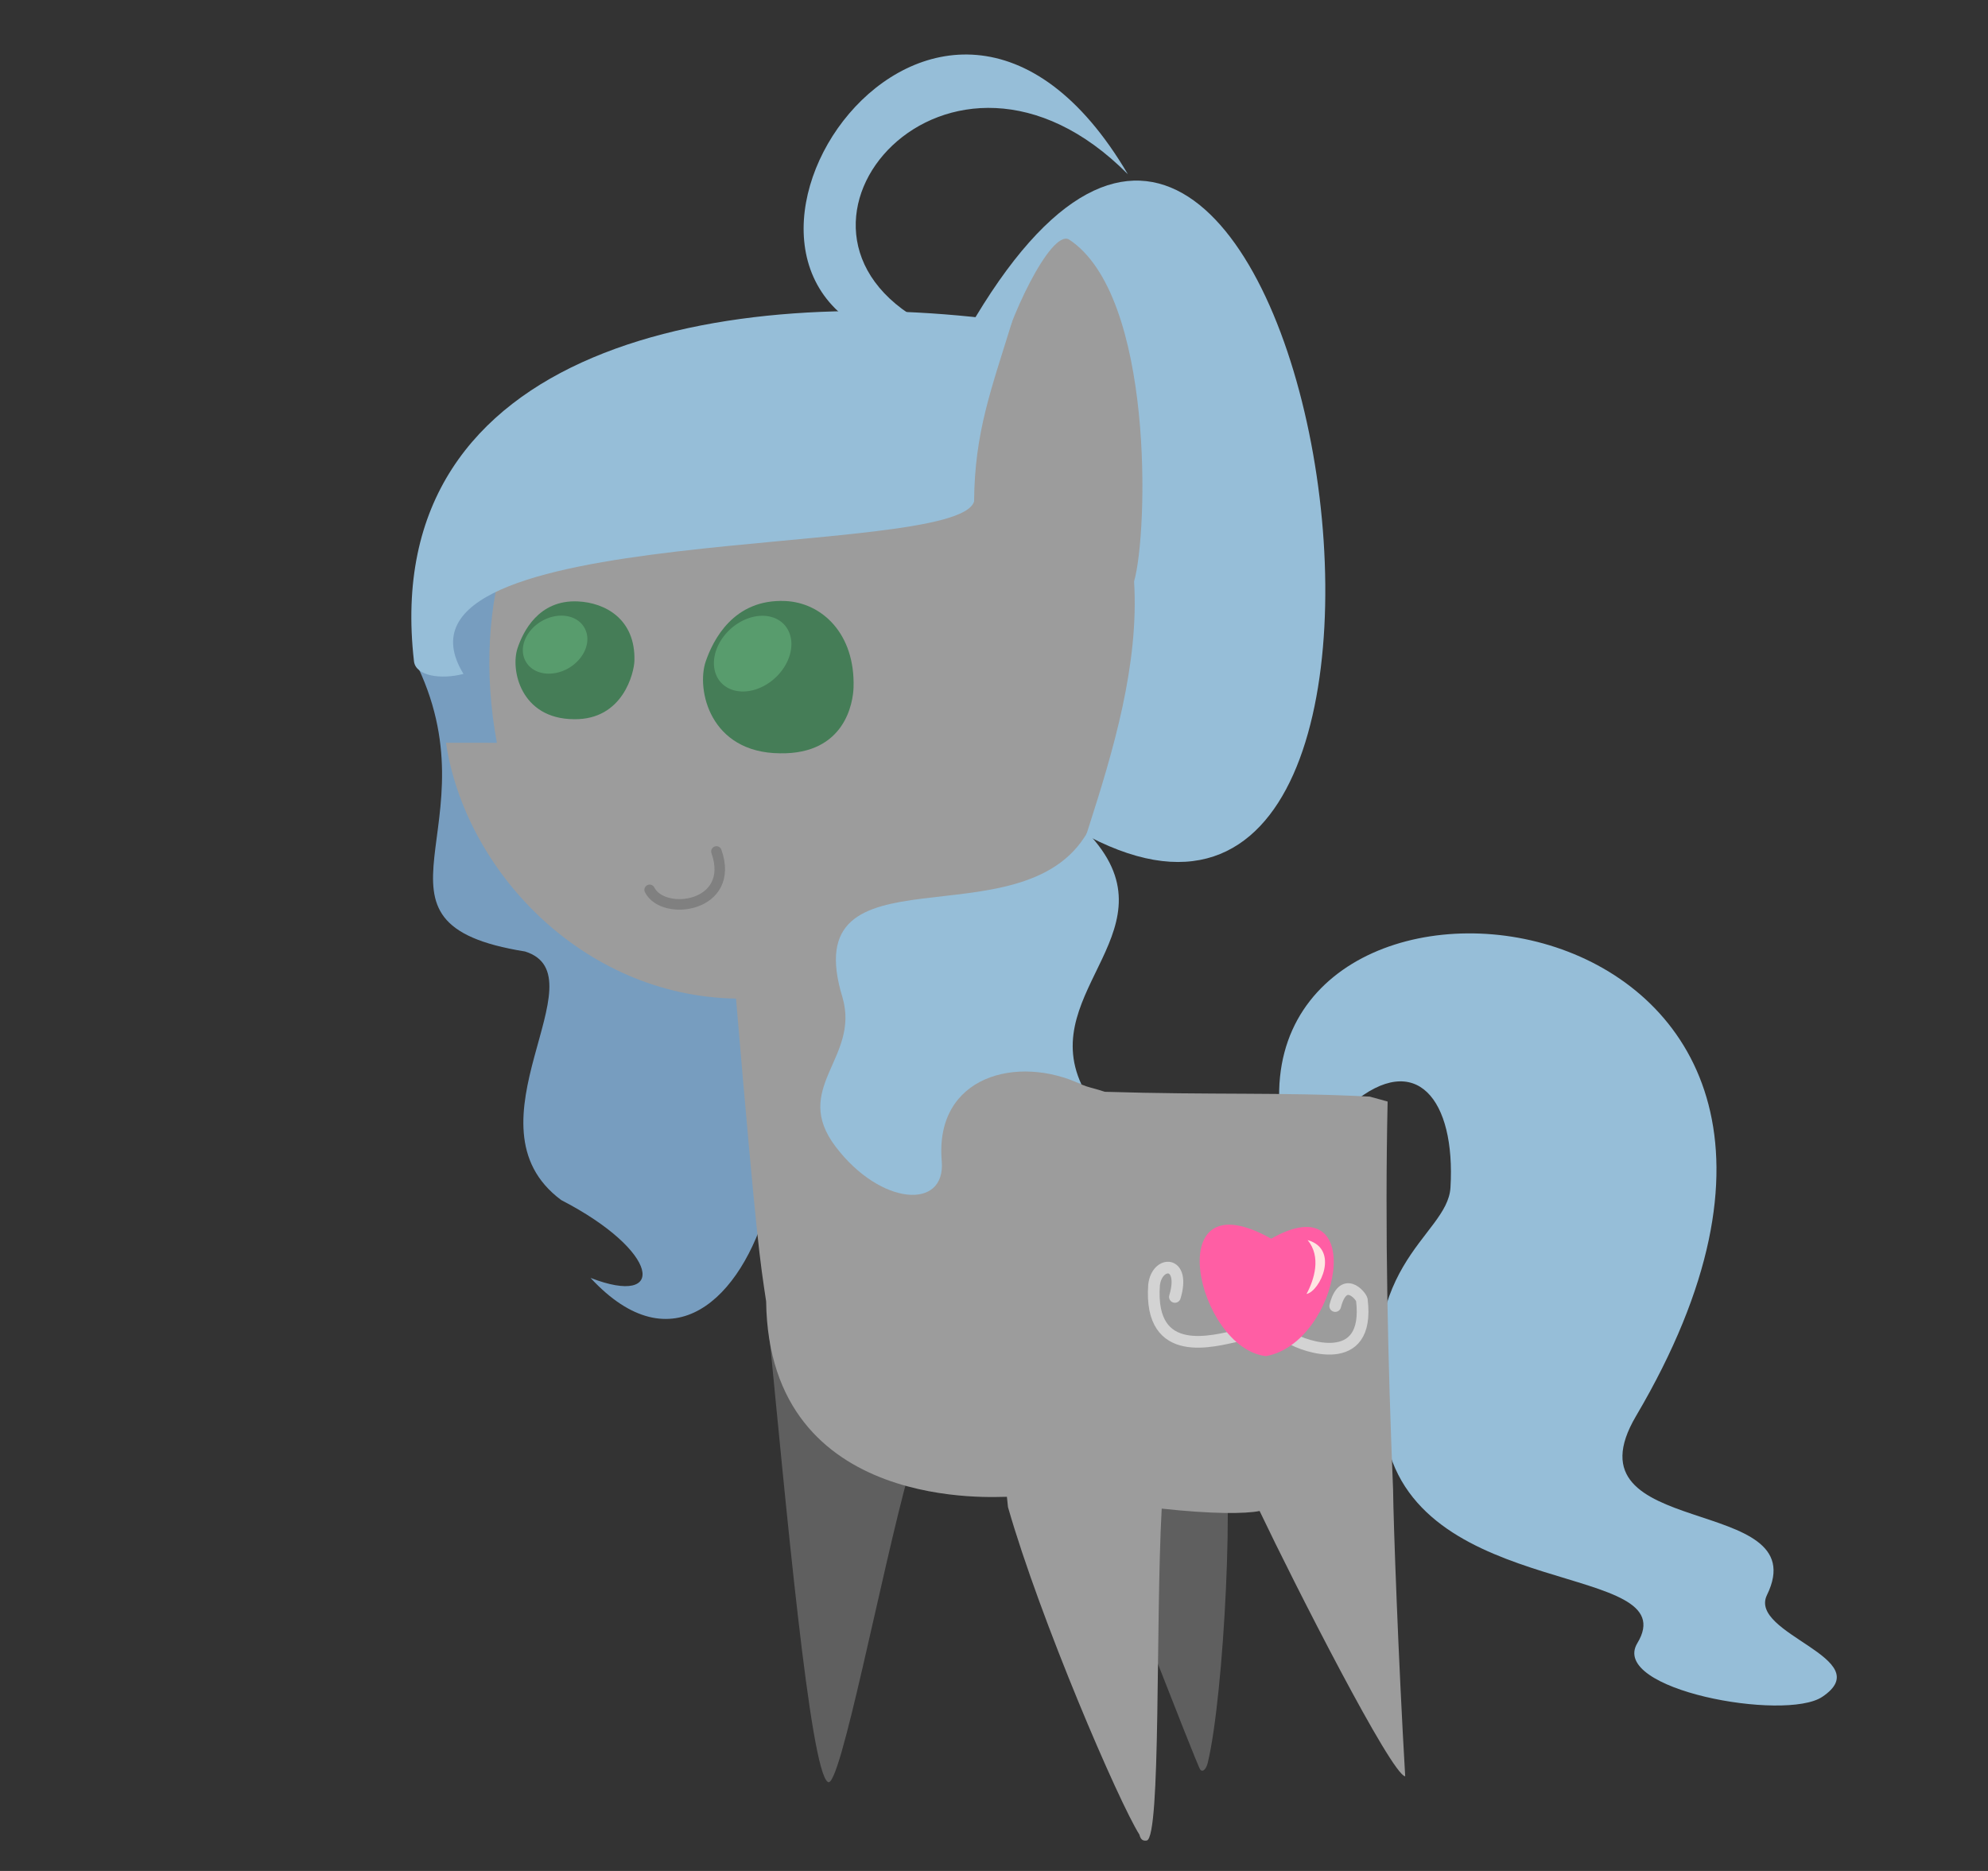 <?xml version="1.0" encoding="UTF-8" standalone="no"?>
<!-- Created with Inkscape (http://www.inkscape.org/) -->
<svg id="svg3773" xmlns:rdf="http://www.w3.org/1999/02/22-rdf-syntax-ns#" xmlns="http://www.w3.org/2000/svg" height="1600" width="1700" version="1.1" xmlns:cc="http://creativecommons.org/ns#" xmlns:dc="http://purl.org/dc/elements/1.1/">
 <rect width="100%" height="100%" fill="#333333" stroke="none"/>
 <g id="layer3" fill="#5f5f5f">
  <path id="path4096" d="m777.28 1259.1c-23.638 84.978-59.088 272.68-69.354 264.79-15.241-9.292-35.754-235.58-51.629-398.04z"/>
  <path id="path4098" d="m909.76 1215 3.481 15.072c30.803 72.629 110.37 280.31 113.22 283.4 2.687 2.681 5.477-2.041 6.349-6.032 13.767-56.919 23.617-243.44 11.962-286.48"/>
 </g>
 <g id="layer5">
  <path id="path3840" d="m827.62 282.41c286.88-499.41 468.68 638.51 95.38 428.59" fill="#96bed8"/>
  <path id="path3842" d="m790.55 276.3c-151.89-81.37 21-281.5 173.94-127.28-163.16-277.42-408.41 90.69-192.4 145.52" fill="#96bed8"/>
  <path id="path3882" d="m354.26 564.09c72.086 141.97-57.951 225.18 94.752 249.61 66.53 20.882-55.707 148.23 30.882 212.55 84.891 43.851 90.682 91.987 25.105 66.593 139.42 150.61 237.48-230.32 81.899-263.58-77.546-88.388 1.191-534.62-232.64-265.17z" fill="#779dbf"/>
  <path id="path3886" d="m1094 944c-11.891-255.47 568.84-180.5 305 267-63.282 107.33 154.86 65.343 112 153-16.386 33.509 96.345 54.355 47.206 87.146-31.718 21.166-182.19-6.07-158.06-45.968 42.196-69.784-185.32-35.595-214.73-173.18-32.258-150.89 52.32-173.45 54.929-216.42 4.5-75.41-29.4-117.85-84.4-71.6" fill="#96bed8"/>
 </g>
 <g id="layer2">
  <path id="path3793" d="m1186.6 942.01c-2.404 109.83 0.194 222.52 4.669 331.92 0.245 26.658 4.518 145.74 10.357 245.13-11.617-1.086-94.618-164.15-124.5-226.91-12.102 2.538-41.189 2.649-83.716-2.02-5.318 98.013-0.538 280.88-12.753 283.85-2.641 0.371-5.084-0.014-6.313-5.051-17.647-27.789-84.706-183.55-112.38-280.06l-0.927-8.83c-5.476-0.521-203.52 16.055-205.88-167.07-5.329-35.611-7.784-48.007-25.777-258.98-131.99-2.3-231.79-110.3-248-218.8l43.52 0.052c-44.77-241.97 148.65-432.46 427.67-319.71 8.953-41.829 45.738-118.75 61.367-110.86 73.2 47.494 67.859 250.86 55.855 292.56 8.738 141.97-89.224 296.88-69.923 367.9 11.745 68.754 20.425 59.988 44.786 68.542 92.46 2.845 151.08 0.198 226.62 4.115z" fill="#9c9c9c"/>
  <path id="path3911-9" d="m603.5 565.6c6.178-17.978 23.665-53.599 68.059-51.619 31.119 1.388 59.755 27.746 58.336 73.893-0.389 12.644-7.029 57.288-62.87 56.34-60.15-0.467-71.713-54.787-63.526-78.614z" fill="#457d57"/>
  <path id="path3931" d="m442.59 554.24c4.676-13.906 17.911-41.457 51.512-39.926 23.553 1.073 49.478 15.211 48.403 50.904-0.294 9.78-9.57 50.561-51.835 49.828-45.526-0.361-54.278-42.376-48.081-60.806z" fill="#457d57"/>
  <path id="path3935" d="m555.53 760.98c11.687 23.267 73.877 14.743 57.111-32.838" stroke="#808080" stroke-linecap="round" stroke-width="9" fill="none"/>
  <path id="path3978" d="m502.4 550.8a27.927 22.287 0 1 1 -55.853 0 27.927 22.287 0 1 1 55.853 0z" transform="matrix(.887 -.535 .538 .882 -242.5 319.33)" fill="#589c6d"/>
  <path id="path3938" d="m679.81 558.15a36.465 28.131 0 1 1 -72.931 0 36.465 28.131 0 1 1 72.931 0z" transform="matrix(.753 -.666 .659 .761 -208.64 562.69)" fill="#589c6d"/>
  <path id="path3782" stroke-linejoin="round" d="m1004.7 1109.1c9.537-31.648-15.424-31.343-17.834-10.191-4.664 64.896 51.723 47.476 71.428 43.434l45.982 2.232c9.941 6.303 67.72 27.726 60.268-33.036-0.936-3.789-15.932-21.318-22.768 5.357" stroke="#d3d3d3" stroke-linecap="round" stroke-width="10" fill="none"/>
  <path id="path3776" d="m1087 1059.3c-96.603-54.389-63.552 93.648-4.465 100.43 63.46-11.223 88.229-148.1 4.465-100.43z" fill="#ff5ea4"/>
  <path id="path3778" d="m1118.2 1060.5c27.388 7.721 10.742 43.678-0.948 46.088 6.651-12.402 12.739-31.804 0.948-46.088z" fill="#ffe6e2"/>
 </g>
 <g id="layer4" fill="#96bed8">
  <path id="path3819" d="m396.33 576.31c-81.299-133.04 421.87-96.84 436.64-147.52 0.483-59.06 14.518-95.348 32.494-153.72-243.01-33.787-542.76 18.95-511.45 290.53 1.526 12.334 22.628 15.822 42.313 10.711z"/>
  <path id="path3848" d="m929.83 711.87c-55.602 97.05-250.78 6.719-209.29 141.43 14.774 51.82-44.24 77.056-5.854 127.47 38.386 50.409 94.213 54.306 90.62 12.166-6.236-73.121 65.204-91.344 119.5-65.487-37.755-81.147 83.233-133.52 5.02-215.57z"/>
 </g>
</svg>

